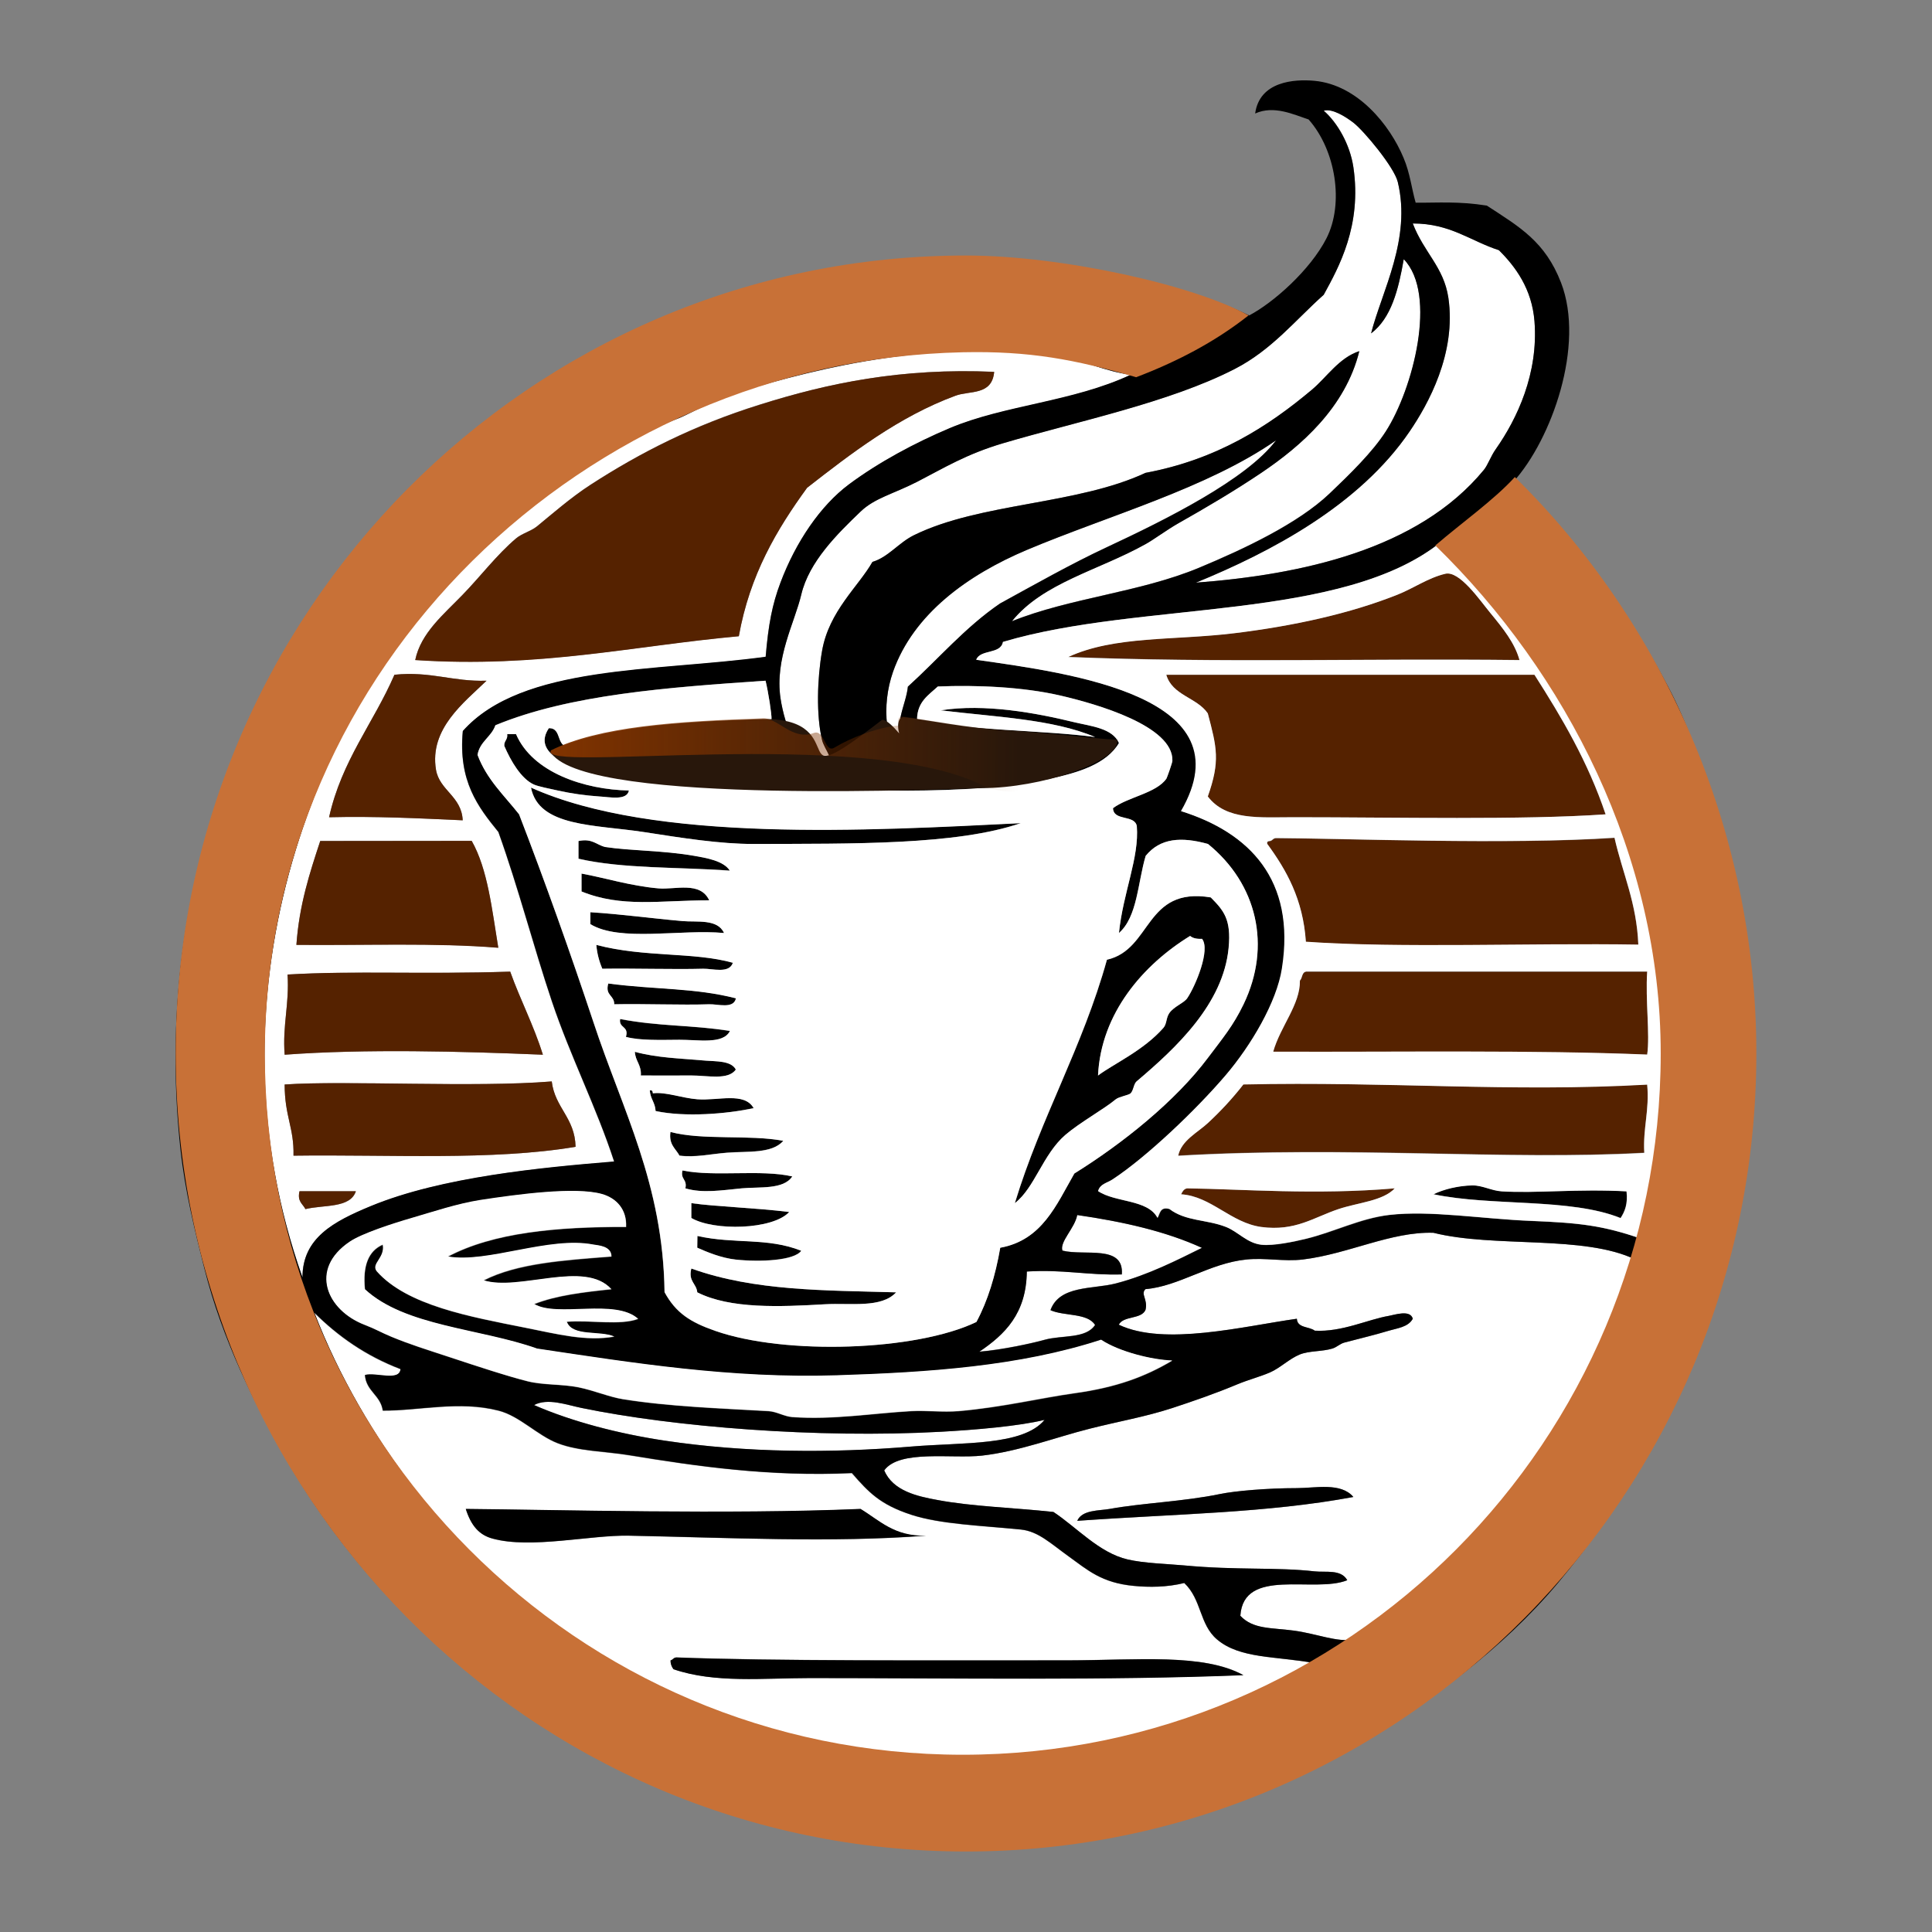 <?xml version="1.0" encoding="utf-8"?>
<!-- Generator: Adobe Illustrator 25.2.0, SVG Export Plug-In . SVG Version: 6.00 Build 0)  -->
<svg version="1.1" data-id="Layer_1" xmlns="http://www.w3.org/2000/svg" xmlns:xlink="http://www.w3.org/1999/xlink" x="0px" y="0px"
	 viewBox="0 0 1200 1200" style="enable-background:new 0 0 1200 1200;" xml:space="preserve">
<rect x="0" y="0" width="1200" height="1200" fill="#808080" stroke="none"/>
<style type="text/css">
	.st0{fill-rule:evenodd;clip-rule:evenodd;fill:#FFFFFF;}
	.st1{fill-rule:evenodd;clip-rule:evenodd;fill:#552200;}
	.st2{fill-rule:evenodd;clip-rule:evenodd;}
	.st3{fill:#28170B;stroke:#28170B;stroke-width:1.84;}
	.st4{fill:url(#path3159-1_1_);}
	.st5{fill:none;}
	.st6{fill:#C87137;}
</style>
<g id="Graphic_Elements">
	<g id="Graphic_Elements-2">
		<path id="path5" class="st0" d="M877.5,138.8c23.4-0.1,35.8,10.9,53.5,16.6c10.3,10.3,20.5,24,22.1,44.2
			c2.5,32.4-10.8,60.5-24,79.3c-3.2,4.5-4.9,9.8-7.4,12.9c-41,49.9-114.1,65.2-178.9,70.1c46.2-19,101.5-47.9,132.8-94
			c11.3-16.6,29.1-48.4,24-83C896.8,165.8,884.5,156.9,877.5,138.8L877.5,138.8z"/>
		<path id="path7" class="st0" d="M702.3,232.9c-36,16.9-78.4,18.8-112.5,33.2c-21.4,9-44.2,21.2-62.7,35
			c-17.5,13.1-32.9,35.4-42.4,60.9c-5.1,13.5-7.5,25.9-9.2,46.1c-68.7,9.4-151.3,4.8-188.1,46.1c-2.9,31.1,9.5,47.1,22.1,62.7
			c12.5,34.9,21.7,70.8,33.2,105.1c11.6,34.5,27.8,66.1,38.7,99.6c-44.8,3.6-107.1,9.4-151.2,27.7c-23.2,9.6-42.4,19.8-42.4,44.3
			c-61.5-172.9,5.8-348.8,99.6-442.5c36.7-37,79.8-67,127.2-88.5c2.1-1,6-2.2,9.2-3.7c7.7-3.5,21.1-11.1,33.2-14.8
			c54.1-16.5,127.3-34,202.8-22.1C673.8,223.9,685.7,230.5,702.3,232.9L702.3,232.9z M471.8,251.3c-40.6,12.7-73.9,29.6-105.1,49.8
			c-12.2,7.9-24.2,18.5-33.2,25.8c-3.7,3-9.4,4.4-12.9,7.4c-12,10.2-22.3,23.8-33.2,35c-11.7,12.1-26,23.7-29.5,40.6
			c77,5.1,135-8.8,201-14.8c6.8-38.1,23.5-66.2,42.4-92.2c27.3-21.3,57.1-44.2,92.2-57.2c8.7-3.2,22.6,0.1,24-14.8
			C559.9,228.4,514.1,238.1,471.8,251.3z M245,419.1c-13,30-32.8,53.3-40.6,88.5c29-0.7,55.9,0.6,83,1.9
			c-0.7-14.9-14.4-18.4-16.6-31.4c-4.3-25.5,17.5-41.8,31.4-55.3C281.2,423.5,267.6,416.8,245,419.1L245,419.1z M198.9,522.3
			c-6.5,19.9-13,39.8-14.8,64.5c41.9,0.5,86.2-1.4,125.4,1.8c-4-23.7-6.5-48.8-16.6-66.4H198.9L198.9,522.3z M178.6,605.3
			c1.2,18.4-3.2,31.2-1.8,49.8c50.1-3.7,110-2.1,160.4,0c-5.7-18.3-14-34-20.3-51.6C262.6,605.3,220.1,602.9,178.6,605.3
			L178.6,605.3z M176.8,673.6c0.1,20,5.9,26.8,5.5,44.2c59.4-0.8,123.6,3.2,175.2-5.5c-0.4-18.1-12.8-24.1-14.8-40.6
			C294.6,675.7,214.6,671,176.8,673.6L176.8,673.6z M189.7,751c11.4-2.8,27.9-0.4,31.4-11.1h-35C184.5,746.3,188,747.7,189.7,751z"
			/>
		<path id="path9" class="st1" d="M617.5,231c-1.3,14.8-15.2,11.5-24,14.8c-35.1,12.9-64.9,35.9-92.2,57.2
			c-18.9,26-35.6,54.1-42.4,92.2c-65.9,6-123.9,19.9-201,14.8c3.5-16.9,17.8-28.4,29.5-40.6c10.9-11.2,21.2-24.9,33.2-35
			c3.6-3,9.2-4.4,12.9-7.4c8.9-7.3,21-17.9,33.2-25.8c31.2-20.2,64.6-37.1,105.2-49.8C514.1,238,559.9,228.4,617.5,231L617.5,231z"
			/>
		<path id="path11" class="st1" d="M943.8,409.9c-98.8-1.1-185.7,1.9-280.3-1.9c28.7-13.3,65.9-10.2,103.3-14.8
			c36.8-4.5,71.8-12.1,101.4-24c9.8-3.9,18.9-10.4,29.5-12.9c8.7-2.1,21.5,16.4,27.7,24C933.8,390.6,940.8,399.3,943.8,409.9z"/>
		<path id="path13" class="st1" d="M302.2,422.8c-13.9,13.5-35.6,29.8-31.4,55.3c2.2,12.9,15.9,16.4,16.6,31.4
			c-27.1-1.2-54-2.6-83-1.9c7.8-35.2,27.6-58.5,40.6-88.5C267.6,416.8,281.1,423.5,302.2,422.8z"/>
		<path id="path15" class="st1" d="M724.4,419.1H953c17,26.6,33.3,54,44.2,86.7c-52.2,3.6-129.4,1.8-193.6,1.8
			c-21.3,0-42.1,2-53.5-12.9c7.8-22.1,5.6-30.5,0-51.6C743.5,433.2,728.1,432,724.4,419.1z"/>
		<path id="path17" class="st2" d="M315.1,456h5.5c10.2,23.9,42.5,34.5,70.1,35c-1.3,6.4-12.2,4-18.4,3.7
			c-8.7-0.6-17.3-1.8-25.8-3.7c-4.5-1-12.1-2.5-14.8-3.7c-8-3.6-14.4-14.5-18.4-24C313,460,315.5,459.5,315.1,456z"/>
		<path id="path19" class="st2" d="M329.8,489.1c76.5,34.4,209.6,26.8,304.2,22.1C594,525,529.7,524,468.1,524.2
			c-21,0.1-44.4-3.7-68.2-7.4C369.1,512.1,334.6,513.7,329.8,489.1L329.8,489.1z"/>
		<path id="path21" class="st1" d="M1002.8,520.5c5,22,13.7,40.4,14.8,66.4c-67.4-1.1-148.1,2.3-206.5-1.8
			c-1.7-26.5-12-44.5-24-60.8c-0.3-1.6,0.7-1.7,1.8-1.8c1.5-0.3,1.8-1.8,3.7-1.8C833.7,520.7,937.1,524.8,1002.8,520.5L1002.8,520.5
			z"/>
		<path id="path23" class="st1" d="M293,522.3c10,17.7,12.6,42.7,16.5,66.4c-39.2-3.2-83.4-1.4-125.4-1.8
			c1.7-24.7,8.2-44.6,14.8-64.5L293,522.3z"/>
		<path id="path25" class="st2" d="M359.3,522.3c8.6-1.8,11.1,2.4,16.6,3.7c15.8,2.5,35.8,2.1,55.3,5.5c7.5,1.3,18.3,3.1,22.1,9.2
			c-31.5-2.3-66.6-1-94-7.4L359.3,522.3z"/>
		<path id="path27" class="st2" d="M361.2,542.6c14.4,2.6,30.5,7.7,47.9,9.2c10.1,0.9,25.8-4.6,31.4,7.4c-30.8,0-54.1,4.7-79.3-5.5
			V542.6z"/>
		<path id="path29" class="st2" d="M630.4,747.3c16.2-53.3,42.1-96.8,57.2-151.2c28.1-6.3,23.3-45.5,64.5-38.7
			c7.9,8.1,12.8,13.6,11.1,31.3c-3.3,34.8-32.4,62.1-57.2,83c-1.8,1.5-1.9,5.7-3.7,7.4c-1.3,1.2-7.1,2-9.2,3.7
			c-7.3,6.1-22.3,14.3-31.3,22.1C647.7,717,642.7,737.8,630.4,747.3z M722.6,638.5c2.2-2.5,1.6-6.2,3.7-9.2c2.8-4.1,9-6.3,11.1-9.2
			c5.1-7.5,14.6-30.2,9.2-36.9c-3.2,0.1-5.7-0.4-7.4-1.8c-29,17.8-55.3,47.9-57.2,86.7C691.3,661,710.3,652.5,722.6,638.5z"/>
		<path id="path31" class="st2" d="M366.7,566.6c19.2,1.2,37.8,3.8,57.2,5.5c9,0.8,21.8-1.6,25.8,7.4c-27-2.5-64.7,5.7-83-5.5
			L366.7,566.6z"/>
		<path id="path33" class="st0" d="M682,668c1.8-38.8,28.2-68.9,57.2-86.7c1.6,1.4,4.2,2,7.4,1.8c5.4,6.7-4.1,29.4-9.2,36.9
			c-2,3-8.2,5.1-11.1,9.2c-2.1,3-1.5,6.8-3.7,9.2C710.3,652.5,691.3,661,682,668z"/>
		<path id="path35" class="st2" d="M370.4,586.9c30,7.8,60.5,4.2,84.8,11.1c-2.3,6.9-12.6,3.5-18.4,3.7c-18.3,0.5-42.7-0.3-62.7,0
			C372.1,596.9,370.8,592,370.4,586.9z"/>
		<path id="path37" class="st1" d="M316.9,603.5c6.3,17.7,14.6,33.3,20.3,51.6c-50.4-2.1-110.3-3.7-160.4,0
			c-1.4-18.5,3-31.4,1.8-49.8C220.1,602.8,262.6,605.3,316.9,603.5z"/>
		<path id="path39" class="st1" d="M1023.1,603.5c-1.2,17.8,1.8,39.1,0,51.6c-70.5-2.9-153.9-1.6-232.3-1.8
			c4.5-15.9,16.8-29.2,16.6-44.2c1.6-1.5,1.1-5,3.7-5.5H1023.1z"/>
		<path id="path41" class="st2" d="M377.8,610.8c29.7,3.9,53.6,2.6,79.3,9.2c-1.4,6.8-11.4,3.5-16.6,3.7c-17.1,0.6-40.4-0.4-59,0
			C381.6,618,375.7,618.5,377.8,610.8z"/>
		<path id="path43" class="st2" d="M385.1,633c24.6,4.7,44,3.5,68.2,7.4c-4.1,8.6-19.7,5.5-31.4,5.5c-12.5,0.1-24.9,0.5-33.2-1.8
			C390.8,637.1,384.2,638.8,385.1,633z"/>
		<path id="path45" class="st2" d="M394.4,653.3c14.1,3.9,27.9,4.1,44.3,5.5c5.8,0.5,15.6,0,18.4,5.5c-4.7,6.8-17.8,3.6-27.6,3.7
			c-10.9,0.1-22.2,0-31.4,0C398.5,661.4,394.6,659.1,394.4,653.3z"/>
		<path id="path47" class="st1" d="M342.7,671.7c2,16.5,14.4,22.5,14.8,40.6c-51.5,8.7-115.8,4.7-175.2,5.5
			c0.4-17.4-5.5-24.2-5.5-44.2C214.6,671,294.6,675.6,342.7,671.7z"/>
		<path id="path49" class="st1" d="M1023.1,673.5c1.4,16.2-2.7,26.8-1.8,42.4c-86.7,4.8-182.6-4.4-289.5,1.8
			c1.9-9.5,12.2-14.5,18.4-20.3c8-7.4,15.4-15.4,22.1-24C862.8,671.6,937.1,678.5,1023.1,673.5z"/>
		<path id="path51" class="st2" d="M403.6,677.2c1.6-0.3,1.7,0.7,1.9,1.8c8.2-1,17.7,2.9,27.6,3.7c13,1,29.3-4.6,35,5.5
			c-16.4,3.7-42.8,5.8-60.9,1.8C407,684.9,403.9,682.5,403.6,677.2z"/>
		<path id="path53" class="st2" d="M416.5,703c19.8,5.4,48.8,1.6,70.1,5.5c-7.1,8.2-22.5,6.3-35,7.4c-10.2,0.8-19.7,3.1-29.5,1.8
			C419.7,713.4,415.3,711,416.5,703z"/>
		<path id="path55" class="st2" d="M423.9,727c19.9,4.1,48.8-0.8,68.2,3.7c-5.3,8.3-20.4,6.3-31.4,7.4c-12.5,1.2-24.4,3.2-35,0
			C427,732.4,422.5,732.6,423.9,727z"/>
		<path id="path57" class="st2" d="M1010.2,739.9c0.9,7.7-1,12.5-3.7,16.6c-31.1-12.6-80.2-7.1-116.2-14.8c6.5-3.3,15.5-5.3,24-5.5
			c6.3-0.2,12,3.3,18.4,3.7C954.1,741.3,980.2,738.3,1010.2,739.9z"/>
		<path id="path59" class="st1" d="M866.4,738.1c-7.4,7.9-22.8,8.8-35,12.9c-15.5,5.2-26.8,13.9-47.9,11.1
			c-18.9-2.5-31.1-19.1-49.8-20.3c0.8-1.6,1.6-3.3,3.7-3.7C772,738.6,817.4,742.3,866.4,738.1z"/>
		<path id="path61" class="st1" d="M186,739.9h35c-3.5,10.7-20,8.3-31.3,11.1C188.1,747.7,184.5,746.3,186,739.9z"/>
		<path id="path63" class="st2" d="M429.4,747.3c15.6,2.2,40.4,3,60.8,5.5c-10.3,11.1-46.9,11.9-60.8,3.7V747.3z"/>
		<path id="path65" class="st0" d="M746.5,775c-14.8,7.3-33.5,17-53.5,22.1c-14.2,3.7-34.9,1-40.6,16.6c8.4,3.9,23,1.6,27.7,9.2
			c-5.7,8.7-20.6,6.2-31.3,9.2c-8.2,2.3-26.7,6.2-40.6,7.4c15.8-10.7,29.2-23.6,29.5-49.8c21.7-1.4,38.1,2.4,59,1.8
			c1.5-18.7-23.2-11.3-36.9-14.8c-1.8-5.6,7.7-13.9,9.2-22.1C697.6,758.8,724.1,764.8,746.5,775z"/>
		<path id="path67" class="st0" d="M1015.7,782.3c-12.5,53.5-45.2,107.5-77.4,147.5c-2.5,3-5,6.1-7.4,9.2
			c-12.2,15.3-25.8,29.5-40.6,42.4c-9.5,8.3-18.8,13.3-29.5,22.1c-5.5,4.6-10.7,12.9-20.3,14.8c-9.8,1.9-22.7-3.6-36.9-5.5
			c-14-1.9-25.2-0.7-33.2-9.2c1.9-30.5,45.9-13.8,66.4-22.1c-3.8-7-13.4-4.8-20.3-5.5c-23.8-2.7-48.2-0.6-81.1-3.7
			c-11-1-24.7-1.3-35-3.7c-17.7-4.1-31.5-19.9-46.1-29.5c-25-2.6-50.7-3.4-71.9-7.4c-12.8-2.4-27.7-5.7-33.2-18.4
			c9.5-13.1,42.2-7.1,60.8-9.2c22.8-2.6,45.5-11.3,66.4-16.6c19-4.8,34.7-7.4,51.6-12.9c13.2-4.3,26.4-8.9,40.6-14.8
			c7-2.9,14.1-4.7,20.3-7.4s12-8.5,18.4-11.1c6-2.4,13.7-1.7,20.3-3.7c2.8-0.8,4.7-3,7.4-3.7c8.5-2.3,18.4-4.5,27.7-7.4
			c4.9-1.5,12-2.1,14.8-7.4c-1.4-5.9-11.3-2.4-14.8-1.8c-13.1,2.2-29.2,10.2-46.1,9.2c-3.4-2.7-10.8-1.5-11.1-7.4
			c-32.9,4.6-82.3,17.2-110.6,3.7c2.9-5.7,14-3.2,16.6-9.2c1.6-6.7-3.3-9.8,0-12.9c20.8-1.8,39.8-16.2,62.7-18.4
			c11.7-1.2,23.3,1.4,35,0c28.6-3.5,54.7-17.3,81.1-16.6C928.2,775.2,983.8,766.9,1015.7,782.3L1015.7,782.3z M805.5,924.3
			c-18,0-38.3,1.7-47.9,3.7c-22.1,4.6-48.5,5.6-68.2,9.2c-6.6,1.2-17.3,0.4-20.3,7.4c61.7-4.3,117.8-4.8,171.5-14.8
			C832.9,920.6,817,924.3,805.5,924.3L805.5,924.3z"/>
		<path id="path69" class="st2" d="M433.1,767.6c23.2,5.2,43.5,0.8,64.5,9.2c-4.3,6.1-25.3,7.1-40.6,5.5c-9.2-1-18.3-4.8-24-7.4
			L433.1,767.6z"/>
		<path id="path71" class="st2" d="M429.4,787.9c39.4,14.1,83.1,13.5,127.2,14.8c-9.3,9.9-28.2,6.5-44.2,7.4
			c-27.8,1.6-58.7,3-79.3-7.4C432.5,797,427.4,796,429.4,787.9z"/>
		<path id="path73" class="st0" d="M195.2,815.5c14.8,14.7,32.1,26.9,53.5,35c-0.7,7.9-15.4,1.8-22.1,3.7
			c0.8,10.2,9.7,12.4,11.1,22.1c23,0.1,47.3-6.3,71.9,0c13.2,3.3,24,15.4,36.9,20.3c13,5,29,4.9,44.2,7.4
			c41.9,6.8,87.1,13.4,138.3,11.1c10.5,11.9,17.5,19.5,36.9,25.8c18.2,6,43.3,6.7,68.2,9.2c10.7,1.1,18.5,8.7,29.5,16.6
			c11.9,8.6,20.5,16.5,40.6,18.4c9.5,0.9,20.4,0.9,31.3-1.8c10.9,10.3,9.3,25.6,20.3,35c14.3,12.2,37,10.3,60.8,14.8
			c-77.9,51-185.8,68.4-282.1,53.5c-10.8-1.7-15.7-2.8-27.7-5.5c-31.2-7.2-61.3-16.9-88.5-29.5c-25.6-11.9-46.5-22.3-70.1-38.7
			C283.3,967.4,225.6,893.7,195.2,815.5L195.2,815.5z M305.9,955.7c23.8,6.5,61-2.3,84.8-1.8c60.7,1.2,126.4,4.5,184.4,0
			c-19.6,0.6-28.7-9.4-40.6-16.6c-81.9,3.5-189,0.5-245.2,0C292.6,947.6,297.6,953.4,305.9,955.7z M663.6,1031.2
			c-85.6,0-184,0.5-243.4-1.8c-1.9,0-2.2,1.5-3.7,1.8c0,2,0.6,4,1.8,5.5c25.7,8.9,55.7,5.5,84.8,5.5c90,0,184.7,1.5,269.2-1.8
			C747.5,1026.8,706,1031.2,663.6,1031.2z"/>
		<path id="path75" class="st2" d="M840.6,929.8c-53.7,10-109.8,10.4-171.5,14.8c3-6.9,13.7-6.2,20.3-7.4
			c19.7-3.6,46.1-4.6,68.2-9.2c9.6-2,29.9-3.7,47.9-3.7C817,924.3,832.9,920.6,840.6,929.8z"/>
		<path id="path77" class="st2" d="M289.3,937.2c56.2,0.5,163.4,3.5,245.2,0c11.9,7.2,21,17.2,40.6,16.6c-58,4.5-123.7,1.2-184.4,0
			c-23.9-0.5-61,8.4-84.8,1.8C297.6,953.4,292.6,947.6,289.3,937.2L289.3,937.2z"/>
		<path id="path79" class="st2" d="M772.3,1040.5c-84.5,3.4-179.2,1.8-269.2,1.8c-29.1,0-59.1,3.3-84.8-5.5
			c-1.2-1.6-1.9-3.5-1.8-5.5c1.5-0.3,1.8-1.8,3.7-1.8c59.4,2.3,157.8,1.8,243.4,1.8C706,1031.2,747.5,1026.8,772.3,1040.5z"/>
		<path id="path81" class="st0" d="M844.3,218.1c-12.6,4.1-20.1,16.1-29.5,24c-27.2,22.9-58.8,43.3-103.3,51.6
			c-42.7,19.9-102.7,18.5-143.8,38.7c-9.5,4.6-16,13.7-25.8,16.6c-8.7,15.3-27.1,30.6-31.3,55.3c-3,17.1-3.7,40,0,55.3
			c1.5,6.3,8.7,13,3.7,18.4c-17.8-0.1-27-27.7-29.5-44.3c-3.7-24.8,8.8-47.1,12.9-64.5c4.8-20.4,22.4-37.7,36.9-51.6
			c8.8-8.4,20.2-10.8,35-18.4c17.2-8.8,30.6-17.2,53.5-24c45.7-13.5,103.2-25.2,143.8-46.1c23-11.8,37.6-30.3,55.3-46.1
			c9.3-17,23.8-42.9,18.4-79.3c-2.1-14.2-10-27.8-18.4-35c5.3-1.6,13.8,3.8,18.4,7.4C847,81,866,103.8,868.2,113
			c8.5,35.4-9.8,67.6-16.6,94c12.6-9.5,17-27.3,20.3-46.1c21.1,21.9,5.8,80.7-11.1,106.9c-8.3,12.9-22.3,26.6-35,38.7
			c-19.5,18.5-52.8,34.3-81.1,46.1c-36.7,15.3-80.2,18.7-116.2,33.2c19.2-24,53.8-31.6,83-47.9c5.1-2.8,13.1-8.8,20.3-12.9
			c17.5-9.9,34.5-19.9,51.6-31.3C808.2,277,835.7,253,844.3,218.1L844.3,218.1z"/>
		<path id="path83" class="st0" d="M792.6,273.4c-18.2,24.3-68.9,49.5-105.1,66.4c-22.1,10.3-45.4,23.5-66.4,35
			c-21.5,14.8-38.2,34.4-57.2,51.7c-1.1,11.2-10.1,25.6-1.8,35c-4,3.8-7.6-8.3-11.1-11.1c-1.3-11.2,0-22.5,3.7-33.2
			c12.7-35.9,46.3-60.1,83-75.6C688.8,320.1,749.7,303.3,792.6,273.4z"/>
		<path id="path85" class="st0" d="M648.8,881.9c-13.4,16.3-50.6,13.8-83,16.6c-49.2,4.2-102.3,3.9-153-3.7
			c-28.5-4.3-57.4-11.8-81.1-22.1c8.6-4.5,19.9-0.1,29.5,1.8c57.2,11.8,146.4,19,223.1,14.8C606,888.1,633,885.8,648.8,881.9z"/>
		<path id="path87" class="st2" d="M879.3,125.9c13.7,0.1,26.5-1,44.2,1.8c20.4,13.3,36.2,22.3,46.1,47.9
			c15,38.9-5.9,97.3-29.5,123.5c38.5,37,70.9,80,95.9,127.2c13,24.4,21.9,52.4,31.3,81.1c12.4,37.5,19.1,71.3,22.1,116.2
			c9.8,146.8-48.5,272.1-121.7,359.6c-34.2,40.8-81.2,75.8-127.2,101.4c-59.5,33.1-128.2,58.3-213.9,62.7
			c-204.4,10.5-369.2-102.9-448.1-239.7c-20.4-35.5-40.4-75.3-51.6-119.8c-5.8-23.2-11.9-47.3-14.8-73.8
			c-16.3-150.6,33.8-280.3,107-368.8c54.9-66.4,121.2-118.6,212-151.2c98-35.1,245.2-45.4,344.8,1.9c14.9-7.8,37.9-28.1,48-47.9
			c11-21.6,5.8-54.7-11.1-73.8c-9.2-3-21.5-9-33.2-3.7c2.7-19.9,24.1-21.5,36.9-20.3c26.6,2.5,46.7,27.2,55.3,47.9
			C875.8,107.5,876.8,117.2,879.3,125.9L879.3,125.9z M783.4,293.7c-17.1,11.5-34.1,21.5-51.6,31.4c-7.2,4.1-15.2,10.1-20.3,12.9
			c-29.2,16.3-63.8,24-83,47.9c36-14.5,79.4-17.9,116.2-33.2c28.4-11.8,61.7-27.6,81.1-46.1c12.7-12.1,26.8-25.8,35-38.7
			c16.8-26.2,32.2-85,11.1-106.9c-3.3,18.9-7.7,36.6-20.3,46.1c6.8-26.5,25.1-58.7,16.6-94c-2.2-9.3-21.2-32-27.6-36.9
			c-4.7-3.6-13.1-9-18.4-7.4c8.4,7.3,16.3,20.9,18.4,35c5.4,36.4-9.1,62.3-18.4,79.3c-17.7,15.8-32.3,34.3-55.3,46.1
			c-40.6,20.9-98.1,32.6-143.8,46.1c-22.9,6.8-36.3,15.1-53.5,24c-14.9,7.6-26.2,10-35,18.4c-14.5,13.9-32.1,31.2-36.9,51.6
			c-4.1,17.4-16.6,39.8-12.9,64.5c2.5,16.5,11.7,44.2,29.5,44.2c5.1-5.5-2.2-12.1-3.7-18.4c-3.7-15.3-3-38.2,0-55.3
			c4.3-24.7,22.6-40,31.3-55.3c9.8-2.9,16.4-12,25.8-16.6c41.1-20.2,101.2-18.8,143.8-38.7c44.4-8.3,76.1-28.8,103.3-51.6
			c9.4-7.9,16.9-19.9,29.5-24C835.7,253,808.2,277,783.4,293.7z M899.6,184.9c5.1,34.6-12.7,66.4-24,83
			c-31.3,46.1-86.6,75.1-132.8,94c64.8-4.9,137.9-20.2,178.9-70.1c2.5-3.1,4.2-8.4,7.4-12.9c13.2-18.8,26.5-46.9,24-79.3
			c-1.6-20.2-11.8-34-22.1-44.2c-17.7-5.7-30.1-16.6-53.5-16.6C884.4,156.9,896.7,165.8,899.6,184.9L899.6,184.9z M659.9,221.8
			c-75.6-11.9-148.7,5.7-202.8,22.1c-12.1,3.7-25.5,11.3-33.2,14.8c-3.2,1.5-7.1,2.7-9.2,3.7c-47.4,21.6-90.5,51.5-127.2,88.5
			c-93.8,93.8-161,269.6-99.6,442.5c0-24.5,19.2-34.7,42.4-44.3c44.1-18.2,106.4-24,151.2-27.7c-10.9-33.5-27.1-65.1-38.7-99.6
			c-11.5-34.3-20.7-70.2-33.2-105.1c-12.7-15.6-25-31.5-22.1-62.7c36.8-41.3,119.4-36.7,188.1-46.1c1.7-20.2,4.1-32.6,9.2-46.1
			c9.6-25.4,24.9-47.8,42.4-60.9c18.5-13.8,41.3-26,62.7-35c34.1-14.4,76.4-16.3,112.5-33.2C685.7,230.6,673.8,224,659.9,221.8
			L659.9,221.8z M637.7,341.6c-36.6,15.5-70.3,39.7-83,75.6c-3.7,10.6-5,22-3.7,33.2c3.5,2.8,7.1,14.9,11.1,11.1
			c-8.3-9.4,0.8-23.8,1.8-35c19-17.2,35.6-36.9,57.2-51.6c21-11.5,44.3-24.7,66.4-35c36.2-16.9,86.9-42,105.1-66.4
			C749.7,303.3,688.8,320.1,637.7,341.6z M1030.5,579.5c-9.7-55.2-30.4-107.8-60.8-154.9c-1.5-2.4-0.4-6.9-1.8-9.2
			c-2.5-4-6.6-7.4-9.2-11.1c-16.1-22.2-42.8-55-60.8-66.4c-0.1-1.1-0.3-2.2-1.8-1.9c-61.6,50.3-186.8,37-272.9,62.7
			c-1.4,7.8-14.1,4.4-16.6,11.1c59.9,8.5,168.5,22.9,127.2,94c42.4,13.4,71.4,42.5,62.7,97.8c-3.3,20.9-19.2,47.8-35,66.4
			c-18.7,21.9-49.2,50.9-70.1,64.5c-3.8,2.5-7.9,2.8-9.2,7.4c10.7,7.2,30.7,5,36.9,16.6c1.6-2.7,1.5-7.1,7.4-5.5
			c10.2,7.7,22.9,6.4,35,11.1c7.7,3,13.1,10,22.1,11.1c7.6,0.8,20.2-1.9,27.7-3.7c17.5-4.2,33.6-12.6,51.6-14.8
			c25.7-3,57.9,2.5,88.5,3.7c29.6,1.2,44.3,2.8,68.2,11.1C1039.3,715.8,1040.3,636.1,1030.5,579.5z M307.7,450.4
			c-2.5,7.3-9.6,10-11.1,18.4c5.7,15.2,16.6,25.2,25.8,36.9C338.6,548,354,591,368.5,634.8c18.2,55,43.3,100.4,44.2,167.8
			c7,13,16.1,18.7,31.4,24c43.5,15.2,124.9,12.5,162.3-5.5c7-13.2,11.8-28.8,14.8-46.1c26-4.7,34.9-26.6,46.1-46.1
			c30-18.7,62.8-45,83-71.9c9-12,15.6-19.7,22.1-33.2c17.5-36.3,8.3-74.8-22.1-99.6c-16.6-4.6-29.7-3.7-38.7,7.4
			c-5,16.6-5.1,37.9-16.6,47.9c2.5-25.2,12.7-46.8,11.1-66.4c-1.3-7.3-14.4-2.8-14.8-11.1c9-6.9,27-9.4,33.2-18.4
			c0.3-0.4,3.7-9.8,3.7-11.1c0.6-21.5-46.5-35.2-70.1-40.6c-23-5.3-51.5-6.6-75.6-5.5c-5.7,5.3-12.8,9.4-12.9,20.3
			c24.6,6.8,79.7,6.8,110.6,11.1c-26.3-11.2-62.5-12.5-95.9-16.6c27.2-4.4,59.3,1.6,83,7.4c10.5,2.5,23.6,3.7,27.7,12.9
			c-7.7,13.2-25.4,18.4-42.4,22.1c-49.7,10.9-125.8,7.8-191.8,3.7c-33.9-2.1-66-0.6-92.2-7.4c-14.9-3.8-38.1-12.1-27.7-27.6
			c9-0.3,3.5,13.8,14.8,11.1c30-15.2,78.5-12.3,123.5-16.6c0.2-3-2-17-3.7-24C414.5,426.9,353.8,431.4,307.7,450.4z M374.1,741.8
			c-16.6-4.7-52.7,0.2-75.6,3.7c-14.5,2.2-29.3,7.3-42.4,11.1c-11.7,3.4-31,9.5-38.7,14.8c-25.5,17.2-14.2,42.6,9.2,51.6
			c7.1,2.7,9.8,4.5,16.6,7.4c11.8,4.9,21.1,7.7,36.8,12.9c16.6,5.5,35.4,11.6,47.9,14.8c9.7,2.4,21.1,1.6,31.4,3.7
			c9.8,2,19,6,27.7,7.4c28.7,4.6,60.7,5.7,90.4,7.4c5.1,0.3,9.6,3.3,14.8,3.7c25.3,1.8,49.4-2.3,73.8-3.7c9.7-0.5,19.5,0.8,29.5,0
			c26.7-2.3,51.5-8.2,71.9-11.1c26-3.6,43.9-10.2,60.8-20.3c-12.6-0.5-32.9-5.5-44.2-12.9c-50.5,16.5-107.3,20.3-164.1,22.1
			c-65.7,2.1-126.7-7.7-186.2-16.6c-35.4-12.6-82.1-13.8-106.9-36.9c-1.5-14.4,2-23.8,11.1-27.7c1.6,8.2-7.4,11.9-3.7,16.6
			c18.8,21.3,58.1,28.2,92.2,35c19.6,3.9,38,8.7,55.3,5.5c-9-3.9-26,0.2-29.5-9.2c14.2-1.2,33.2,2.4,44.3-1.8
			c-14.1-12.8-50.4-0.7-64.5-9.2c13.7-5.4,30.7-7.4,47.9-9.2c-16.5-18.5-57.2,1.4-79.3-5.5c20.7-10.6,50.1-12.5,79.3-14.8
			c0.1-6.6-8.3-6.8-11.1-7.4c-27.6-5.4-65.7,11.7-90.4,7.4c28.1-14.9,67.5-18.5,110.6-18.4C389.4,751.2,382.9,744.2,374.1,741.8z
			 M669.1,754.7c-1.5,8.2-11,16.5-9.2,22.1c13.7,3.5,38.4-4,36.9,14.8c-20.9,0.6-37.3-3.3-59-1.8c-0.3,26.2-13.7,39.1-29.5,49.8
			c13.8-1.1,32.3-5.1,40.6-7.4c10.7-3,25.6-0.5,31.3-9.2c-4.7-7.6-19.2-5.4-27.7-9.2c5.6-15.6,26.4-12.9,40.6-16.6
			c20-5.2,38.7-14.8,53.5-22.1C724.1,764.8,697.6,758.8,669.1,754.7L669.1,754.7z M890.3,765.7c-26.5-0.8-52.5,13.1-81.1,16.6
			c-11.7,1.4-23.3-1.2-35,0c-22.9,2.3-41.9,16.7-62.7,18.4c-3.3,3.1,1.6,6.2,0,12.9c-2.6,6-13.7,3.5-16.6,9.2
			c28.3,13.5,77.7,0.9,110.6-3.7c0.3,5.9,7.6,4.7,11.1,7.4c16.9,1,33-7,46.1-9.2c3.4-0.6,13.3-4,14.8,1.8c-2.8,5.2-9.8,5.9-14.8,7.4
			c-9.3,2.8-19.2,5.1-27.7,7.4c-2.7,0.7-4.6,2.8-7.4,3.7c-6.6,2-14.3,1.3-20.3,3.7c-6.4,2.6-12.2,8.4-18.4,11.1s-13.3,4.5-20.3,7.4
			c-14.1,5.9-27.3,10.4-40.6,14.8c-16.9,5.5-32.7,8.1-51.6,12.9c-20.9,5.3-43.6,14-66.4,16.6c-18.6,2.1-51.3-3.9-60.8,9.2
			c5.5,12.8,20.4,16.1,33.2,18.4c21.3,4,46.9,4.7,71.9,7.4c14.5,9.6,28.4,25.4,46.1,29.5c10.4,2.4,24,2.7,35,3.7
			c32.9,3.1,57.4,1,81.1,3.7c6.9,0.8,16.5-1.4,20.3,5.5c-20.5,8.3-64.4-8.4-66.4,22.1c8,8.5,19.2,7.3,33.2,9.2
			c14.2,1.9,27,7.4,36.9,5.5c9.6-1.9,14.8-10.2,20.3-14.8c10.7-8.8,20-13.8,29.5-22.1c14.8-12.9,28.4-27.1,40.6-42.4
			c2.4-3.1,4.9-6.2,7.4-9.2c32.3-40,65-94,77.4-147.5C983.8,766.9,928.2,775.2,890.3,765.7L890.3,765.7z M348.3,1012.8
			c23.5,16.4,44.4,26.8,70.1,38.7c27.2,12.6,57.4,22.3,88.5,29.5c11.9,2.7,16.9,3.9,27.7,5.5c96.3,14.9,204.2-2.5,282.1-53.5
			c-23.8-4.4-46.6-2.6-60.8-14.8c-11-9.4-9.4-24.7-20.3-35c-10.9,2.7-21.8,2.7-31.3,1.8c-20.1-1.9-28.6-9.8-40.6-18.4
			c-11-7.9-18.8-15.5-29.5-16.6c-24.9-2.5-50-3.3-68.2-9.2c-19.4-6.4-26.4-13.9-36.8-25.9c-51.2,2.4-96.4-4.2-138.3-11.1
			c-15.3-2.5-31.2-2.4-44.3-7.4c-12.8-4.9-23.7-16.9-36.9-20.3c-24.6-6.3-48.9,0.1-71.9,0c-1.4-9.7-10.2-11.9-11.1-22.1
			c6.7-1.9,21.4,4.2,22.1-3.7c-21.4-8.2-38.7-20.3-53.5-35C225.6,893.8,283.2,967.5,348.3,1012.8z M584.3,889.3
			c-76.7,4.2-165.9-3-223.1-14.8c-9.6-2-20.9-6.3-29.5-1.8c23.8,10.4,52.6,17.8,81.1,22.1c50.7,7.6,103.8,7.8,153,3.7
			c32.4-2.7,69.5-0.3,83-16.6C633,885.8,606,888.1,584.3,889.3L584.3,889.3z"/>
		<path id="path89" class="st0" d="M475.5,422.8c1.7,7,3.9,20.9,3.7,24c-45,4.2-93.5,1.4-123.5,16.6c-11.3,2.7-5.8-11.4-14.8-11.1
			c-10.5,15.6,12.8,23.8,27.7,27.6c26.1,6.8,58.3,5.3,92.2,7.4c66,4.1,142,7.2,191.8-3.7c17-3.7,34.7-9,42.4-22.1
			c-4-9.2-17.2-10.4-27.7-12.9c-23.7-5.8-55.8-11.7-83-7.4c33.4,4.1,69.6,5.4,95.9,16.6c-30.9-4.3-86-4.2-110.6-11.1
			c0.2-10.9,7.2-15,12.9-20.3c24-1,52.7,0.3,75.6,5.5c23.5,5.4,70.7,19.1,70.1,40.6c0,1.2-3.4,10.7-3.7,11.1
			c-6.2,9.1-24.2,11.5-33.2,18.4c0.4,8.2,13.4,3.8,14.8,11.1c1.6,19.6-8.5,41.2-11.1,66.4c11.5-10,11.7-31.4,16.6-47.9
			c9-11.1,22.1-12,38.7-7.4c30.5,24.7,39.6,63.3,22.1,99.6c-6.5,13.5-13.1,21.2-22.1,33.2c-20.2,27-52.9,53.2-83,71.9
			c-11.2,19.5-20,41.4-46,46.1c-3,17.3-7.7,32.9-14.8,46.1c-37.3,18-118.8,20.8-162.3,5.5c-15.2-5.3-24.3-11-31.4-24
			c-0.9-67.4-26.1-112.8-44.2-167.8C354,591,338.7,548,322.4,505.8c-9.2-11.7-20.1-21.6-25.8-36.9c1.4-8.4,8.6-11.1,11.1-18.4
			C353.8,431.4,414.5,427,475.5,422.8L475.5,422.8z M313.2,463.3c4.1,9.4,10.5,20.4,18.4,24c2.7,1.2,10.2,2.7,14.8,3.7
			c8.5,1.9,17.1,3.1,25.8,3.7c6.2,0.3,17.2,2.8,18.4-3.7c-27.6-0.6-59.8-11.1-70.1-35h-5.5C315.5,459.5,313,460,313.2,463.3z
			 M399.9,516.8c23.9,3.7,47.2,7.4,68.2,7.4c61.5-0.2,125.9,0.8,165.9-12.9c-94.6,4.7-227.8,12.3-304.2-22.1
			C334.6,513.7,369.2,512.1,399.9,516.8z M359.3,533.4c27.5,6.3,62.5,5.1,94,7.4c-3.8-6.1-14.6-7.9-22.1-9.2
			c-19.5-3.4-39.5-3.1-55.3-5.5c-5.5-1.3-8-5.5-16.6-3.7L359.3,533.4z M361.2,553.7c25.1,10.2,48.5,5.5,79.3,5.5
			c-5.5-12-21.2-6.5-31.4-7.4c-17.5-1.5-33.5-6.6-47.9-9.2V553.7z M661.7,704.9c9.1-7.8,24-16,31.3-22.1c2.1-1.7,7.9-2.5,9.2-3.7
			c1.8-1.7,1.9-5.8,3.7-7.4c24.7-20.9,53.9-48.2,57.2-83c1.7-17.8-3.1-23.2-11.1-31.3c-41.2-6.8-36.4,32.4-64.5,38.7
			c-15.1,54.4-41,97.9-57.2,151.2C642.7,737.8,647.7,717,661.7,704.9L661.7,704.9z M366.7,574c18.3,11.2,56,3,83,5.5
			c-4-8.9-16.8-6.6-25.8-7.4c-19.4-1.7-37.9-4.3-57.2-5.5L366.7,574z M374.1,601.7c20-0.3,44.4,0.5,62.7,0
			c5.8-0.1,16.1,3.2,18.4-3.7c-24.4-6.8-54.8-3.2-84.8-11.1C370.8,592,372.1,597,374.1,601.7L374.1,601.7z M381.5,623.8
			c18.6-0.4,41.9,0.6,59,0c5.2-0.2,15.2,3.1,16.6-3.7c-25.7-6.6-49.5-5.3-79.3-9.2C375.7,618.5,381.6,618,381.5,623.8L381.5,623.8z
			 M388.8,644c8.3,2.3,20.7,1.9,33.2,1.8c11.6-0.1,27.3,3,31.4-5.5c-24.2-3.8-43.6-2.7-68.2-7.4C384.2,638.8,390.8,637.1,388.8,644z
			 M398,668c9.1,0,20.5,0.1,31.4,0c9.8,0,23,3.1,27.6-3.7c-2.9-5.6-12.6-5-18.4-5.5c-16.4-1.5-30.2-1.7-44.3-5.5
			C394.6,659.1,398.5,661.4,398,668z M407.2,690.1c18.1,3.9,44.4,1.8,60.9-1.8c-5.8-10.2-22-4.5-35-5.5c-9.9-0.8-19.5-4.7-27.6-3.7
			c-0.1-1.1-0.3-2.2-1.9-1.8C403.9,682.5,407,684.9,407.2,690.1L407.2,690.1z M422,717.8c9.8,1.3,19.3-1,29.5-1.8
			c12.6-1,28,0.8,35-7.4c-21.2-4-50.2-0.2-70.1-5.5C415.3,711,419.7,713.4,422,717.8z M425.7,738.1c10.6,3.2,22.6,1.2,35,0
			c11-1,26,0.9,31.4-7.4c-19.5-4.5-48.3,0.4-68.2-3.7C422.5,732.6,427,732.4,425.7,738.1L425.7,738.1z M429.4,756.5
			c13.9,8.2,50.5,7.4,60.8-3.7c-20.5-2.6-45.3-3.3-60.8-5.5V756.5z M433.1,775c5.7,2.5,14.7,6.4,24,7.4c15.3,1.6,36.3,0.6,40.6-5.5
			c-21.1-8.4-41.4-4-64.5-9.2L433.1,775z M433.1,802.7c20.6,10.4,51.5,9,79.3,7.4c16-0.9,35,2.6,44.2-7.4
			c-44.1-1.3-87.9-0.7-127.2-14.8C427.4,796,432.5,797,433.1,802.7L433.1,802.7z"/>
		<path id="path91" class="st0" d="M1019.4,769.4c-23.9-8.3-38.6-9.9-68.2-11.1c-30.6-1.2-62.8-6.7-88.5-3.7
			c-18,2.1-34.1,10.5-51.6,14.8c-7.4,1.8-20.1,4.5-27.7,3.7c-9-1-14.4-8.1-22.1-11.1c-12.2-4.7-24.9-3.4-35-11.1
			c-5.9-1.6-5.8,2.8-7.4,5.5c-6.2-11.6-26.2-9.4-36.9-16.6c1.3-4.6,5.5-4.9,9.2-7.4c20.8-13.7,51.3-42.6,70-64.5
			c15.8-18.5,31.8-45.5,35-66.4c8.7-55.2-20.3-84.4-62.7-97.7c41.3-71.1-67.3-85.5-127.2-94c2.5-6.7,15.2-3.2,16.6-11.1
			c86.1-25.7,211.3-12.4,272.9-62.7c1.6-0.3,1.7,0.7,1.8,1.9c18,11.3,44.8,44.2,60.8,66.4c2.7,3.7,6.7,7.1,9.2,11.1
			c1.5,2.3,0.3,6.9,1.8,9.2c30.4,47,51.1,99.7,60.8,154.9C1040.3,636.1,1039.3,715.8,1019.4,769.4z M925.4,380.4
			c-6.2-7.5-18.9-26.1-27.7-24c-10.6,2.5-19.7,9-29.5,12.9c-29.6,11.8-64.6,19.5-101.4,24c-37.4,4.6-74.6,1.5-103.3,14.8
			c94.6,3.8,181.5,0.8,280.3,1.9C940.8,399.3,933.8,390.6,925.4,380.4L925.4,380.4z M750.2,443.1c5.6,21.2,7.8,29.6,0,51.6
			c11.4,15,32.2,12.9,53.5,12.9c64.2,0,141.4,1.8,193.6-1.8c-11-32.7-27.2-60.1-44.2-86.7H724.4C728.1,432,743.5,433.2,750.2,443.1z
			 M792.6,520.5c-1.8,0-2.2,1.5-3.7,1.8c-1.1,0.1-2.2,0.3-1.8,1.8c11.9,16.3,22.2,34.3,24,60.8c58.4,4.1,139.1,0.7,206.5,1.8
			c-1-26-9.8-44.3-14.8-66.4C937.2,524.8,833.7,520.7,792.6,520.5L792.6,520.5z M811.1,603.5c-2.6,0.5-2.1,4-3.7,5.5
			c0.2,15-12.1,28.4-16.6,44.2c78.4,0.3,161.8-1.1,232.3,1.8c1.8-12.5-1.2-33.8,0-51.6H811.1z M772.3,673.6
			c-6.7,8.6-14.1,16.6-22.1,24c-6.2,5.8-16.5,10.8-18.4,20.3c106.9-6.2,202.8,3,289.5-1.8c-0.9-15.6,3.3-26.2,1.8-42.4
			C937.1,678.5,862.8,671.6,772.3,673.6L772.3,673.6z M932.8,740c-6.5-0.4-12.1-3.8-18.4-3.7c-8.5,0.2-17.4,2.3-24,5.5
			c36,7.6,85.1,2.2,116.2,14.8c2.7-4.1,4.6-8.9,3.7-16.6C980.2,738.3,954.1,741.3,932.8,740L932.8,740z M737.3,738.1
			c-2.1,0.4-2.9,2-3.7,3.7c18.6,1.2,30.9,17.7,49.8,20.3c21.1,2.8,32.4-5.9,47.9-11.1c12.2-4.1,27.6-5,35-12.9
			C817.4,742.3,772,738.6,737.3,738.1L737.3,738.1z"/>
		<path id="path93" class="st0" d="M388.8,762c-43.1-0.1-82.5,3.5-110.6,18.4c24.6,4.3,62.8-12.8,90.4-7.4
			c2.8,0.5,11.2,0.8,11.1,7.4c-29.1,2.2-58.6,4.1-79.3,14.8c22.1,6.9,62.8-12.9,79.3,5.5c-17.2,1.8-34.3,3.8-47.9,9.2
			c14.2,8.5,50.4-3.6,64.5,9.2c-11.1,4.3-30.1,0.6-44.3,1.8c3.5,9.4,20.5,5.3,29.5,9.2c-17.4,3.2-35.7-1.6-55.3-5.5
			c-34.1-6.8-73.4-13.8-92.2-35c-3.8-4.7,5.3-8.4,3.7-16.6c-9,3.9-12.5,13.3-11.1,27.7c24.9,23.1,71.6,24.3,107,36.9
			c59.5,8.9,120.6,18.7,186.2,16.6c56.8-1.8,113.6-5.6,164.1-22.1c11.3,7.5,31.7,12.5,44.2,12.9c-17,10.1-34.8,16.7-60.8,20.3
			c-20.5,2.8-45.2,8.8-71.9,11.1c-10,0.8-19.8-0.5-29.5,0c-24.4,1.4-48.4,5.5-73.8,3.7c-5.2-0.4-9.6-3.4-14.8-3.7
			c-29.7-1.7-61.6-2.8-90.4-7.4c-8.7-1.4-17.8-5.4-27.7-7.4c-10.3-2-21.7-1.3-31.4-3.7c-12.6-3.1-31.3-9.3-47.9-14.8
			c-15.8-5.2-25-8-36.9-12.9c-6.8-2.8-9.6-4.7-16.6-7.4c-23.4-9-34.7-34.4-9.2-51.6c7.7-5.2,27-11.4,38.7-14.8
			c13.1-3.8,27.9-8.8,42.4-11.1c22.9-3.5,59-8.4,75.6-3.7C382.9,744.2,389.4,751.2,388.8,762z"/>
		<path id="path3159" class="st3" d="M343.2,467.3c22.9,32.4,252.8,21.4,266.8,21.3c36.4-0.1,82.4-15.8,83.1-28.2
			c-14.8-0.8-42-4.5-69.2-5.9c-21.4-1.1-49.8-6.7-62.2-8.1c-4.6-0.5-3.1,9.7-0.3,13.9c2.5,3.8-8.6-11.9-13.2-12.3
			c-65.5,50.8-16.9-0.8-74.1-0.5C420.4,449.2,373.1,452.5,343.2,467.3L343.2,467.3z"/>
		
			<linearGradient id="path3159-1_1_" gradientUnits="userSpaceOnUse" x1="343.81" y1="-884.668" x2="632.65" y2="-883.378" gradientTransform="matrix(1 0 0 1 0 1352)">
			<stop  offset="0" style="stop-color:#803300"/>
			<stop  offset="1" style="stop-color:#803300;stop-opacity:0"/>
		</linearGradient>
		<path id="path3159-1" class="st4" d="M342.3,466c-10.4,14.5,193-14.7,266.9,21.3c32.7,16,82.4-15.8,83.1-28.2
			c-14.8-0.8-42-4.5-69.2-5.9c-21.4-1.1-49.8-6.7-62.2-8.1c-4.6-0.5-3.1,5.2-0.3,9.4c11.2-7.6-19.4-3.9-42.4,9.9
			c-6,3.6-5.9-11.7-12.8-9.1c-13.5,5-22.6-10.1-32.1-9.1C419.5,448,372.2,451.3,342.3,466L342.3,466z"/>
		<path id="path3208" class="st5" d="M791.8,656.5c0,136.5-84.3,247.1-188.4,247.2S415,793.1,415,656.6v-0.1
			c0-136.5,84.3-247.1,188.4-247.2S791.8,520,791.8,656.5L791.8,656.5z"/>
		<path id="path3206-7" class="st6" d="M600,158.7c-271.1,0-490.9,221.9-490.9,495.6S328.9,1150,600,1150s490.9-221.9,490.9-495.7
			c0-139.3-58.3-268-150-358c-12.9,14.2-32.9,28.3-49.4,42.5c81.3,79.2,140,192.8,140,315.5c0,240.6-194.1,435.6-433.5,435.6
			s-433.8-195-433.5-435.6C164.7,414,363.6,223.9,598,218.8c41.6-0.9,69.6,4.5,107.7,15.5c24.9-9.5,48.5-21.6,69.8-38.4
			C741.8,177.1,659.4,158.7,600,158.7z"/>
	</g>
</g>
</svg>
